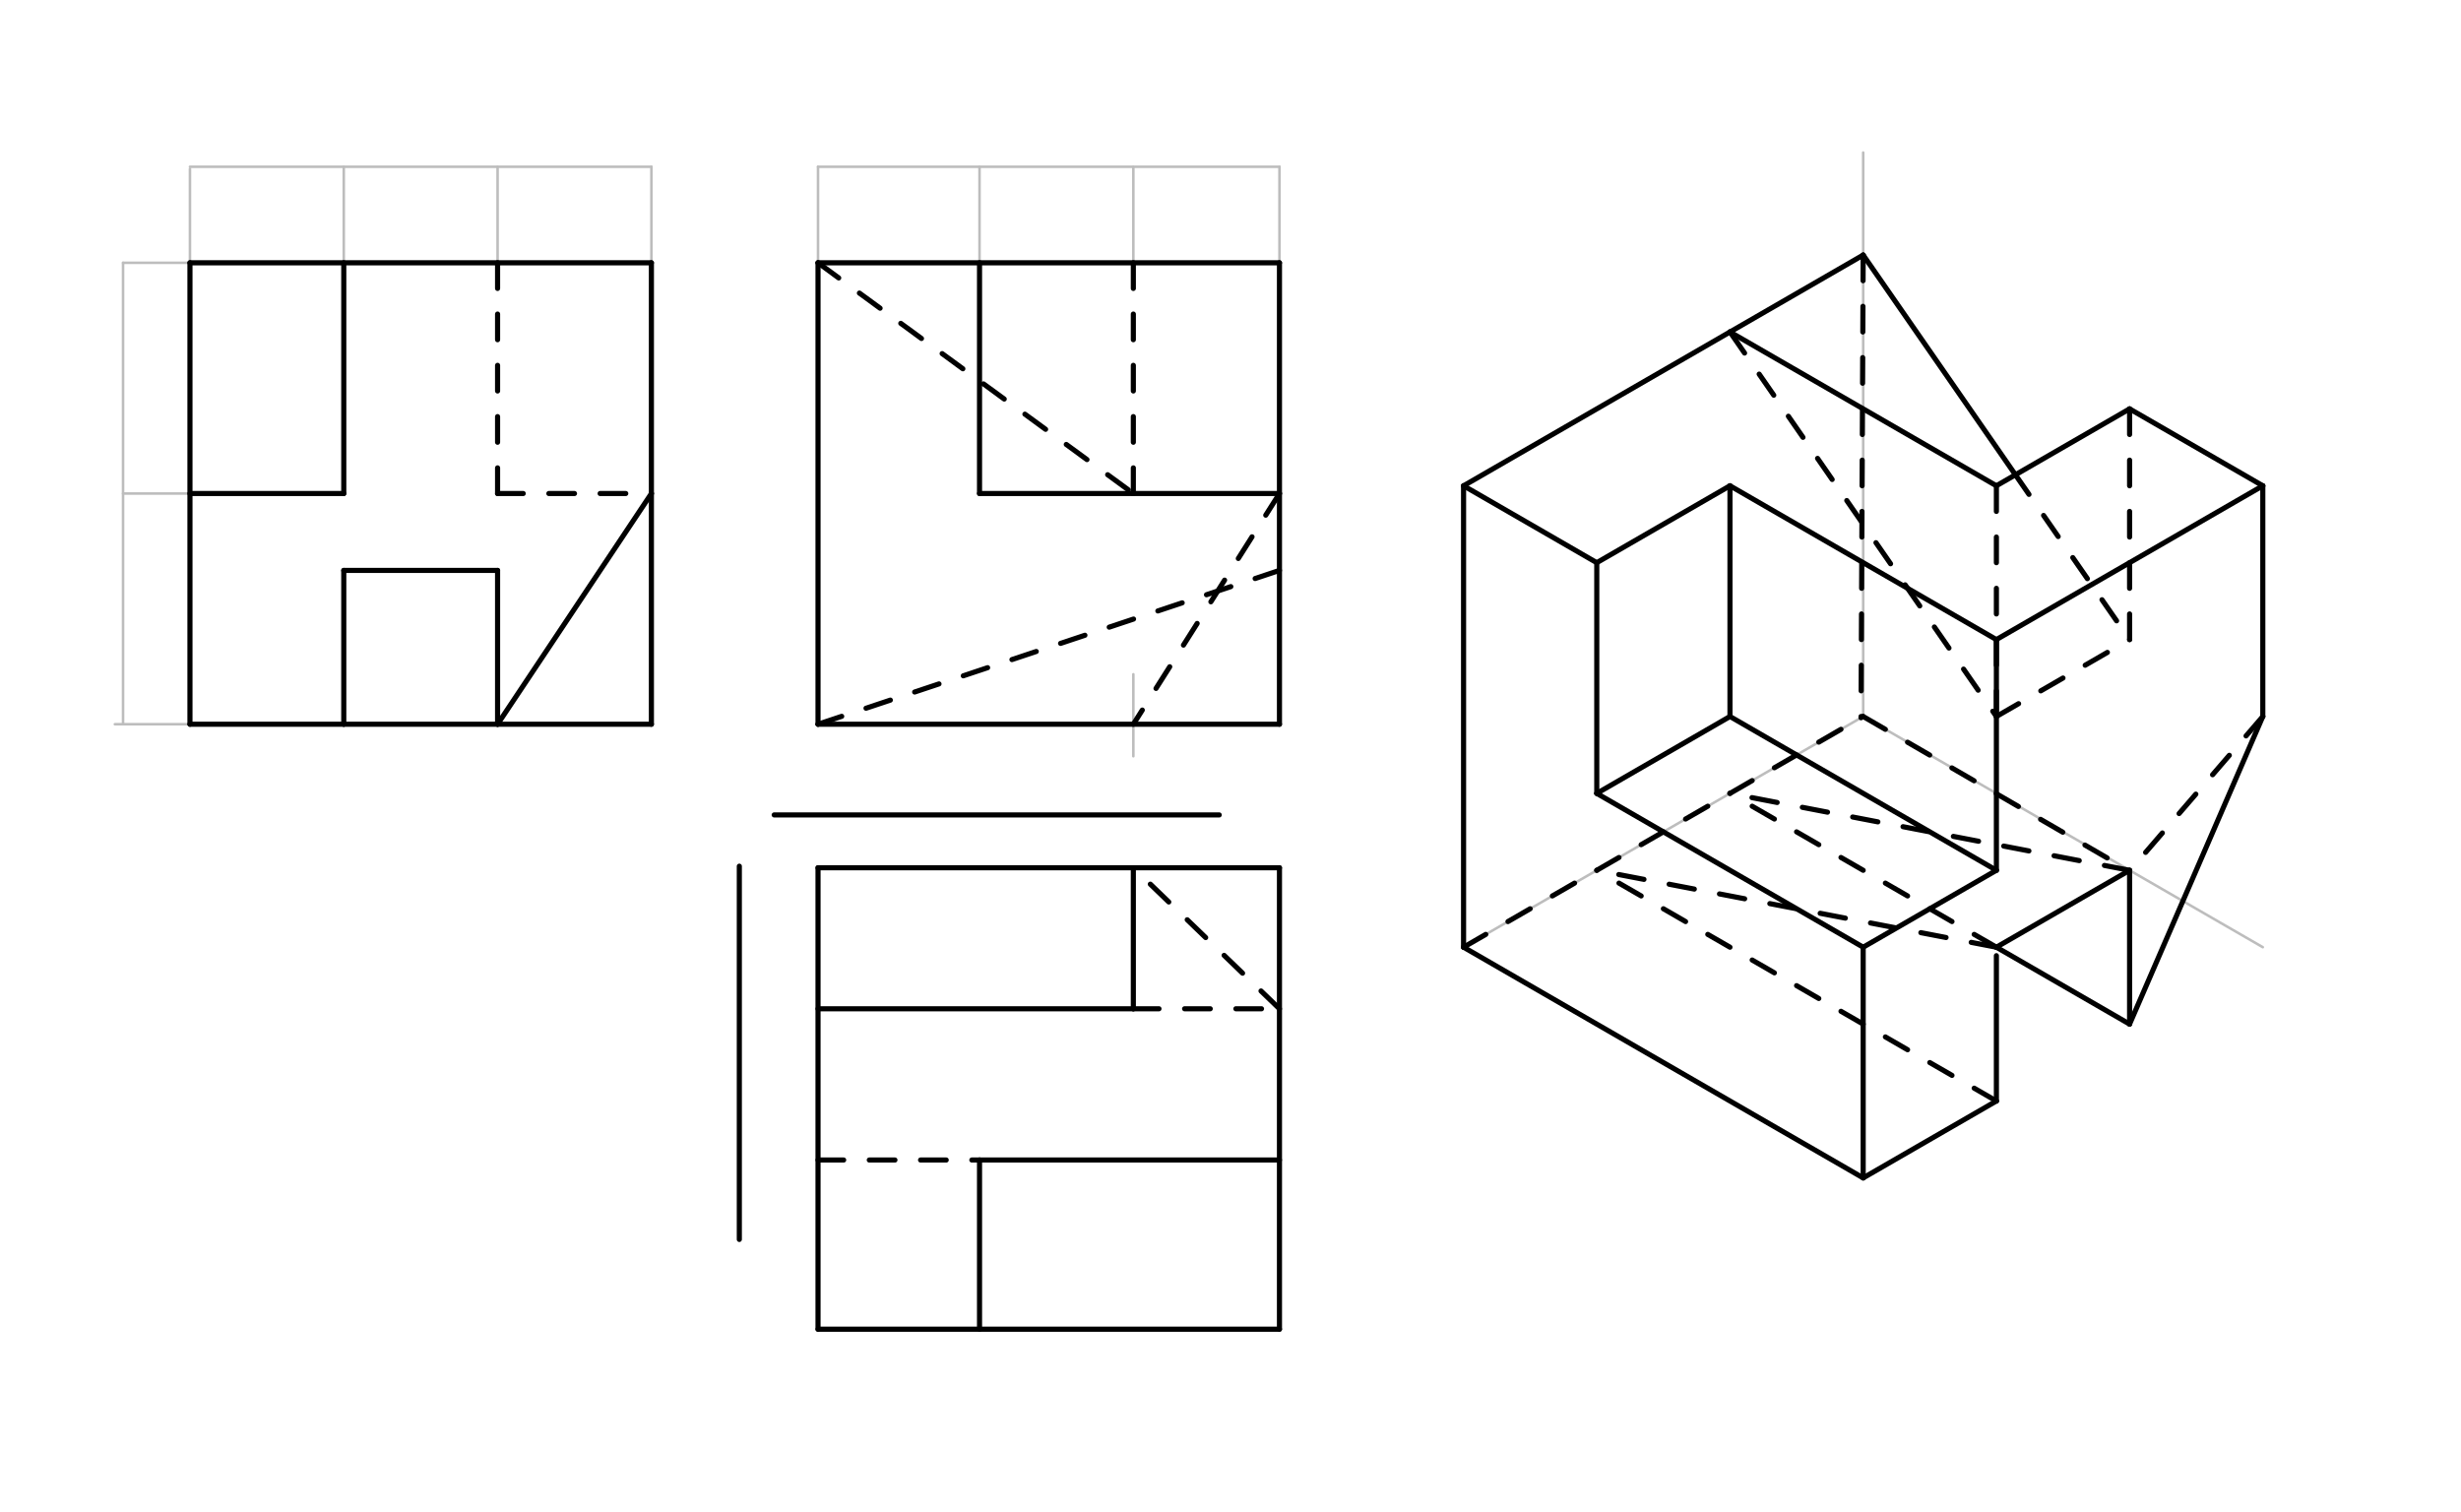 <svg xmlns="http://www.w3.org/2000/svg" class="svg--1it" height="100%" preserveAspectRatio="xMidYMid meet" viewBox="0 0 960 590" width="100%"><defs><marker id="marker-arrow" markerHeight="16" markerUnits="userSpaceOnUse" markerWidth="24" orient="auto-start-reverse" refX="24" refY="4" viewBox="0 0 24 8"><path d="M 0 0 L 24 4 L 0 8 z" stroke="inherit"></path></marker></defs><g class="aux-layer--1FB"><g class="element--2qn"><line stroke="#BDBDBD" stroke-dasharray="none" stroke-linecap="round" stroke-width="1" x1="74.1" x2="74.1" y1="102.516" y2="65.85"></line></g><g class="element--2qn"><line stroke="#BDBDBD" stroke-dasharray="none" stroke-linecap="round" stroke-width="1" x1="254.1" x2="254.1" y1="65.05" y2="102.516"></line></g><g class="element--2qn"><line stroke="#BDBDBD" stroke-dasharray="none" stroke-linecap="round" stroke-width="1" x1="254.1" x2="74.1" y1="65.05" y2="65.05"></line></g><g class="element--2qn"><line stroke="#BDBDBD" stroke-dasharray="none" stroke-linecap="round" stroke-width="1" x1="319.1" x2="319.1" y1="102.516" y2="65.05"></line></g><g class="element--2qn"><line stroke="#BDBDBD" stroke-dasharray="none" stroke-linecap="round" stroke-width="1" x1="319.1" x2="499.1" y1="65.05" y2="65.05"></line></g><g class="element--2qn"><line stroke="#BDBDBD" stroke-dasharray="none" stroke-linecap="round" stroke-width="1" x1="499.1" x2="499.1" y1="65.05" y2="102.516"></line></g><g class="element--2qn"><line stroke="#BDBDBD" stroke-dasharray="none" stroke-linecap="round" stroke-width="1" x1="134.1" x2="134.1" y1="102.516" y2="65.05"></line></g><g class="element--2qn"><line stroke="#BDBDBD" stroke-dasharray="none" stroke-linecap="round" stroke-width="1" x1="194.1" x2="194.1" y1="102.516" y2="65.05"></line></g><g class="element--2qn"><line stroke="#BDBDBD" stroke-dasharray="none" stroke-linecap="round" stroke-width="1" x1="382.1" x2="382.1" y1="102.516" y2="65.05"></line></g><g class="element--2qn"><line stroke="#BDBDBD" stroke-dasharray="none" stroke-linecap="round" stroke-width="1" x1="442.1" x2="442.1" y1="102.516" y2="65.05"></line></g><g class="element--2qn"><line stroke="#BDBDBD" stroke-dasharray="none" stroke-linecap="round" stroke-width="1" x1="74.1" x2="48" y1="102.516" y2="102.516"></line></g><g class="element--2qn"><line stroke="#BDBDBD" stroke-dasharray="none" stroke-linecap="round" stroke-width="1" x1="74.1" x2="44.8" y1="282.516" y2="282.516"></line></g><g class="element--2qn"><line stroke="#BDBDBD" stroke-dasharray="none" stroke-linecap="round" stroke-width="1" x1="48" x2="48" y1="102.516" y2="282.516"></line></g><g class="element--2qn"><line stroke="#BDBDBD" stroke-dasharray="none" stroke-linecap="round" stroke-width="1" x1="74.1" x2="48" y1="192.516" y2="192.516"></line></g><g class="element--2qn"><line stroke="#BDBDBD" stroke-dasharray="none" stroke-linecap="round" stroke-width="1" x1="442.1" x2="442.1" y1="263.016" y2="295.016"></line></g><g class="element--2qn"><line stroke="#BDBDBD" stroke-dasharray="none" stroke-linecap="round" stroke-width="1" x1="726.8" x2="726.8" y1="59.5" y2="279.5"></line></g><g class="element--2qn"><line stroke="#BDBDBD" stroke-dasharray="none" stroke-linecap="round" stroke-width="1" x1="726.8" x2="882.685" y1="279.5" y2="369.5"></line></g><g class="element--2qn"><line stroke="#BDBDBD" stroke-dasharray="none" stroke-linecap="round" stroke-width="1" x1="726.8" x2="570.915" y1="279.5" y2="369.5"></line></g></g><g class="main-layer--3Vd"><g class="element--2qn"><line stroke="#000000" stroke-dasharray="none" stroke-linecap="round" stroke-width="2" x1="74.1" x2="74.1" y1="102.516" y2="282.516"></line></g><g class="element--2qn"><line stroke="#000000" stroke-dasharray="none" stroke-linecap="round" stroke-width="2" x1="74.1" x2="254.1" y1="102.516" y2="102.516"></line></g><g class="element--2qn"><line stroke="#000000" stroke-dasharray="none" stroke-linecap="round" stroke-width="2" x1="254.1" x2="254.1" y1="102.516" y2="282.516"></line></g><g class="element--2qn"><line stroke="#000000" stroke-dasharray="none" stroke-linecap="round" stroke-width="2" x1="74.1" x2="134.1" y1="282.516" y2="282.516"></line></g><g class="element--2qn"><line stroke="#000000" stroke-dasharray="none" stroke-linecap="round" stroke-width="2" x1="134.1" x2="134.1" y1="282.516" y2="222.516"></line></g><g class="element--2qn"><line stroke="#000000" stroke-dasharray="none" stroke-linecap="round" stroke-width="2" x1="134.1" x2="194.1" y1="222.516" y2="222.516"></line></g><g class="element--2qn"><line stroke="#000000" stroke-dasharray="none" stroke-linecap="round" stroke-width="2" x1="194.1" x2="194.1" y1="222.516" y2="282.516"></line></g><g class="element--2qn"><line stroke="#000000" stroke-dasharray="none" stroke-linecap="round" stroke-width="2" x1="194.1" x2="254.1" y1="282.516" y2="282.516"></line></g><g class="element--2qn"><line stroke="#000000" stroke-dasharray="none" stroke-linecap="round" stroke-width="2" x1="74.1" x2="134.1" y1="192.516" y2="192.516"></line></g><g class="element--2qn"><line stroke="#000000" stroke-dasharray="10" stroke-linecap="round" stroke-width="2" x1="194.1" x2="194.1" y1="102.516" y2="192.516"></line></g><g class="element--2qn"><line stroke="#000000" stroke-dasharray="10" stroke-linecap="round" stroke-width="2" x1="194.1" x2="254.1" y1="192.516" y2="192.516"></line></g><g class="element--2qn"><line stroke="#000000" stroke-dasharray="none" stroke-linecap="round" stroke-width="2" x1="319.1" x2="319.1" y1="102.516" y2="282.516"></line></g><g class="element--2qn"><line stroke="#000000" stroke-dasharray="none" stroke-linecap="round" stroke-width="2" x1="319.1" x2="499.1" y1="102.516" y2="102.516"></line></g><g class="element--2qn"><line stroke="#000000" stroke-dasharray="none" stroke-linecap="round" stroke-width="2" x1="499.1" x2="499.1" y1="102.516" y2="282.516"></line></g><g class="element--2qn"><line stroke="#000000" stroke-dasharray="none" stroke-linecap="round" stroke-width="2" x1="319.1" x2="499.1" y1="282.516" y2="282.516"></line></g><g class="element--2qn"><line stroke="#000000" stroke-dasharray="none" stroke-linecap="round" stroke-width="2" x1="382.1" x2="382.1" y1="192.516" y2="102.516"></line></g><g class="element--2qn"><line stroke="#000000" stroke-dasharray="none" stroke-linecap="round" stroke-width="2" x1="382.1" x2="442.1" y1="192.516" y2="192.516"></line></g><g class="element--2qn"><line stroke="#000000" stroke-dasharray="none" stroke-linecap="round" stroke-width="2" x1="254.1" x2="194.1" y1="192.516" y2="282.516"></line></g><g class="element--2qn"><line stroke="#000000" stroke-dasharray="none" stroke-linecap="round" stroke-width="2" x1="319.1" x2="499.1" y1="338.516" y2="338.516"></line></g><g class="element--2qn"><line stroke="#000000" stroke-dasharray="none" stroke-linecap="round" stroke-width="2" x1="319.1" x2="319.1" y1="338.516" y2="518.516"></line></g><g class="element--2qn"><line stroke="#000000" stroke-dasharray="none" stroke-linecap="round" stroke-width="2" x1="319.1" x2="499.1" y1="518.516" y2="518.516"></line></g><g class="element--2qn"><line stroke="#000000" stroke-dasharray="none" stroke-linecap="round" stroke-width="2" x1="499.1" x2="499.1" y1="338.516" y2="518.516"></line></g><g class="element--2qn"><line stroke="#000000" stroke-dasharray="none" stroke-linecap="round" stroke-width="2" x1="382.1" x2="499.1" y1="452.516" y2="452.516"></line></g><g class="element--2qn"><line stroke="#000000" stroke-dasharray="none" stroke-linecap="round" stroke-width="2" x1="382.1" x2="382.1" y1="452.516" y2="518.516"></line></g><g class="element--2qn"><line stroke="#000000" stroke-dasharray="none" stroke-linecap="round" stroke-width="2" x1="442.1" x2="442.1" y1="393.516" y2="338.516"></line></g><g class="element--2qn"><line stroke="#000000" stroke-dasharray="10" stroke-linecap="round" stroke-width="2" x1="319.1" x2="382.1" y1="452.516" y2="452.516"></line></g><g class="element--2qn"><line stroke="#000000" stroke-dasharray="10" stroke-linecap="round" stroke-width="2" x1="442.1" x2="499.1" y1="393.516" y2="393.516"></line></g><g class="element--2qn"><line stroke="#000000" stroke-dasharray="none" stroke-linecap="round" stroke-width="2" x1="442.1" x2="319.1" y1="393.516" y2="393.516"></line></g><g class="element--2qn"><line stroke="#000000" stroke-dasharray="none" stroke-linecap="round" stroke-width="2" x1="302" x2="475.6" y1="317.9" y2="317.9"></line></g><g class="element--2qn"><line stroke="#000000" stroke-dasharray="none" stroke-linecap="round" stroke-width="2" x1="288.4" x2="288.4" y1="337.9" y2="483.5"></line></g><g class="element--2qn"><line stroke="#000000" stroke-dasharray="none" stroke-linecap="round" stroke-width="2" x1="442.1" x2="499.1" y1="192.516" y2="192.516"></line></g><g class="element--2qn"><line stroke="#000000" stroke-dasharray="10" stroke-linecap="round" stroke-width="2" x1="499.1" x2="442.1" y1="192.516" y2="282.516"></line></g><g class="element--2qn"><line stroke="#000000" stroke-dasharray="10" stroke-linecap="round" stroke-width="2" x1="499.1" x2="442.1" y1="393.516" y2="338.516"></line></g><g class="element--2qn"><line stroke="#000000" stroke-dasharray="none" stroke-linecap="round" stroke-width="2" x1="134.1" x2="194.1" y1="282.516" y2="282.516"></line></g><g class="element--2qn"><line stroke="#000000" stroke-dasharray="10" stroke-linecap="round" stroke-width="2" x1="499.1" x2="319.1" y1="222.516" y2="282.516"></line></g><g class="element--2qn"><line stroke="#000000" stroke-dasharray="10" stroke-linecap="round" stroke-width="2" x1="442.1" x2="442.1" y1="102.516" y2="192.516"></line></g><g class="element--2qn"><line stroke="#000000" stroke-dasharray="10" stroke-linecap="round" stroke-width="2" x1="319.1" x2="442.1" y1="102.516" y2="192.516"></line></g><g class="element--2qn"><line stroke="#000000" stroke-dasharray="none" stroke-linecap="round" stroke-width="2" x1="134.1" x2="134.1" y1="102.516" y2="192.516"></line></g><g class="element--2qn"><line stroke="#000000" stroke-dasharray="none" stroke-linecap="round" stroke-width="2" x1="570.915" x2="726.8" y1="369.5" y2="459.5"></line></g><g class="element--2qn"><line stroke="#000000" stroke-dasharray="none" stroke-linecap="round" stroke-width="2" x1="726.8" x2="778.762" y1="459.5" y2="429.5"></line></g><g class="element--2qn"><line stroke="#000000" stroke-dasharray="none" stroke-linecap="round" stroke-width="2" x1="570.915" x2="570.915" y1="369.5" y2="189.5"></line></g><g class="element--2qn"><line stroke="#000000" stroke-dasharray="none" stroke-linecap="round" stroke-width="2" x1="570.915" x2="622.877" y1="189.5" y2="219.5"></line></g><g class="element--2qn"><line stroke="#000000" stroke-dasharray="none" stroke-linecap="round" stroke-width="2" x1="622.877" x2="622.877" y1="219.5" y2="309.5"></line></g><g class="element--2qn"><line stroke="#000000" stroke-dasharray="none" stroke-linecap="round" stroke-width="2" x1="622.877" x2="726.8" y1="309.5" y2="369.5"></line></g><g class="element--2qn"><line stroke="#000000" stroke-dasharray="none" stroke-linecap="round" stroke-width="2" x1="726.8" x2="778.762" y1="369.5" y2="339.5"></line></g><g class="element--2qn"><line stroke="#000000" stroke-dasharray="none" stroke-linecap="round" stroke-width="2" x1="778.762" x2="674.838" y1="339.5" y2="279.5"></line></g><g class="element--2qn"><line stroke="#000000" stroke-dasharray="none" stroke-linecap="round" stroke-width="2" x1="726.8" x2="726.8" y1="369.5" y2="459.5"></line></g><g class="element--2qn"><line stroke="#000000" stroke-dasharray="none" stroke-linecap="round" stroke-width="2" x1="570.915" x2="674.838" y1="189.5" y2="129.5"></line></g><g class="element--2qn"><line stroke="#000000" stroke-dasharray="none" stroke-linecap="round" stroke-width="2" x1="674.838" x2="778.762" y1="129.5" y2="189.5"></line></g><g class="element--2qn"><line stroke="#000000" stroke-dasharray="none" stroke-linecap="round" stroke-width="2" x1="778.762" x2="830.723" y1="189.5" y2="159.5"></line></g><g class="element--2qn"><line stroke="#000000" stroke-dasharray="none" stroke-linecap="round" stroke-width="2" x1="830.723" x2="882.685" y1="159.5" y2="189.5"></line></g><g class="element--2qn"><line stroke="#000000" stroke-dasharray="none" stroke-linecap="round" stroke-width="2" x1="882.685" x2="778.762" y1="189.5" y2="249.5"></line></g><g class="element--2qn"><line stroke="#000000" stroke-dasharray="none" stroke-linecap="round" stroke-width="2" x1="778.762" x2="674.838" y1="249.5" y2="189.5"></line></g><g class="element--2qn"><line stroke="#000000" stroke-dasharray="none" stroke-linecap="round" stroke-width="2" x1="674.838" x2="622.877" y1="189.5" y2="219.5"></line></g><g class="element--2qn"><line stroke="#000000" stroke-dasharray="none" stroke-linecap="round" stroke-width="2" x1="622.877" x2="674.838" y1="309.5" y2="279.5"></line></g><g class="element--2qn"><line stroke="#000000" stroke-dasharray="none" stroke-linecap="round" stroke-width="2" x1="674.838" x2="674.838" y1="189.5" y2="279.5"></line></g><g class="element--2qn"><line stroke="#000000" stroke-dasharray="none" stroke-linecap="round" stroke-width="2" x1="778.762" x2="778.762" y1="249.5" y2="339.5"></line></g><g class="element--2qn"><line stroke="#000000" stroke-dasharray="none" stroke-linecap="round" stroke-width="2" x1="778.762" x2="778.762" y1="429.5" y2="372.807"></line></g><g class="element--2qn"><line stroke="#000000" stroke-dasharray="none" stroke-linecap="round" stroke-width="2" x1="778.762" x2="830.723" y1="369.5" y2="339.5"></line></g><g class="element--2qn"><line stroke="#000000" stroke-dasharray="none" stroke-linecap="round" stroke-width="2" x1="830.723" x2="830.723" y1="339.5" y2="399.5"></line></g><g class="element--2qn"><line stroke="#000000" stroke-dasharray="none" stroke-linecap="round" stroke-width="2" x1="882.685" x2="882.685" y1="189.5" y2="279.5"></line></g><g class="element--2qn"><line stroke="#000000" stroke-dasharray="none" stroke-linecap="round" stroke-width="2" x1="882.685" x2="830.723" y1="279.5" y2="399.5"></line></g><g class="element--2qn"><line stroke="#000000" stroke-dasharray="10" stroke-linecap="round" stroke-width="2" x1="778.762" x2="622.877" y1="429.5" y2="339.5"></line></g><g class="element--2qn"><line stroke="#000000" stroke-dasharray="none" stroke-linecap="round" stroke-width="2" x1="830.723" x2="778.762" y1="399.5" y2="369.5"></line></g><g class="element--2qn"><line stroke="#000000" stroke-dasharray="10" stroke-linecap="round" stroke-width="2" x1="778.762" x2="674.752" y1="369.5" y2="309.45"></line></g><g class="element--2qn"><line stroke="#000000" stroke-dasharray="10" stroke-linecap="round" stroke-width="2" x1="570.915" x2="726.8" y1="369.5" y2="279.5"></line></g><g class="element--2qn"><line stroke="#000000" stroke-dasharray="10" stroke-linecap="round" stroke-width="2" x1="830.723" x2="674.838" y1="339.5" y2="309.5"></line></g><g class="element--2qn"><line stroke="#000000" stroke-dasharray="10" stroke-linecap="round" stroke-width="2" x1="778.762" x2="622.877" y1="369.5" y2="339.5"></line></g><g class="element--2qn"><line stroke="#000000" stroke-dasharray="10" stroke-linecap="round" stroke-width="2" x1="882.685" x2="830.308" y1="279.5" y2="340.231"></line></g><g class="element--2qn"><line stroke="#000000" stroke-dasharray="none" stroke-linecap="round" stroke-width="2" x1="674.838" x2="726.8" y1="129.5" y2="99.5"></line></g><g class="element--2qn"><line stroke="#000000" stroke-dasharray="10" stroke-linecap="round" stroke-width="2" x1="830.723" x2="830.723" y1="159.5" y2="249.5"></line></g><g class="element--2qn"><line stroke="#000000" stroke-dasharray="10" stroke-linecap="round" stroke-width="2" x1="778.762" x2="778.762" y1="189.5" y2="279.5"></line></g><g class="element--2qn"><line stroke="#000000" stroke-dasharray="10" stroke-linecap="round" stroke-width="2" x1="778.762" x2="830.723" y1="279.5" y2="249.5"></line></g><g class="element--2qn"><line stroke="#000000" stroke-dasharray="10" stroke-linecap="round" stroke-width="2" x1="674.838" x2="778.762" y1="129.5" y2="279.5"></line></g><g class="element--2qn"><line stroke="#000000" stroke-dasharray="none" stroke-linecap="round" stroke-width="2" x1="726.8" x2="785.783" y1="99.5" y2="184.635"></line></g><g class="element--2qn"><line stroke="#000000" stroke-dasharray="10" stroke-linecap="round" stroke-width="2" x1="785.783" x2="830.723" y1="184.635" y2="249.5"></line></g><g class="element--2qn"><line stroke="#000000" stroke-dasharray="10" stroke-linecap="round" stroke-width="2" x1="726.8" x2="725.96" y1="99.5" y2="279.985"></line></g><g class="element--2qn"><line stroke="#000000" stroke-dasharray="10" stroke-linecap="round" stroke-width="2" x1="726.8" x2="830.723" y1="279.5" y2="339.749"></line></g></g><g class="snaps-layer--2PT"></g><g class="temp-layer--rAP"></g></svg>